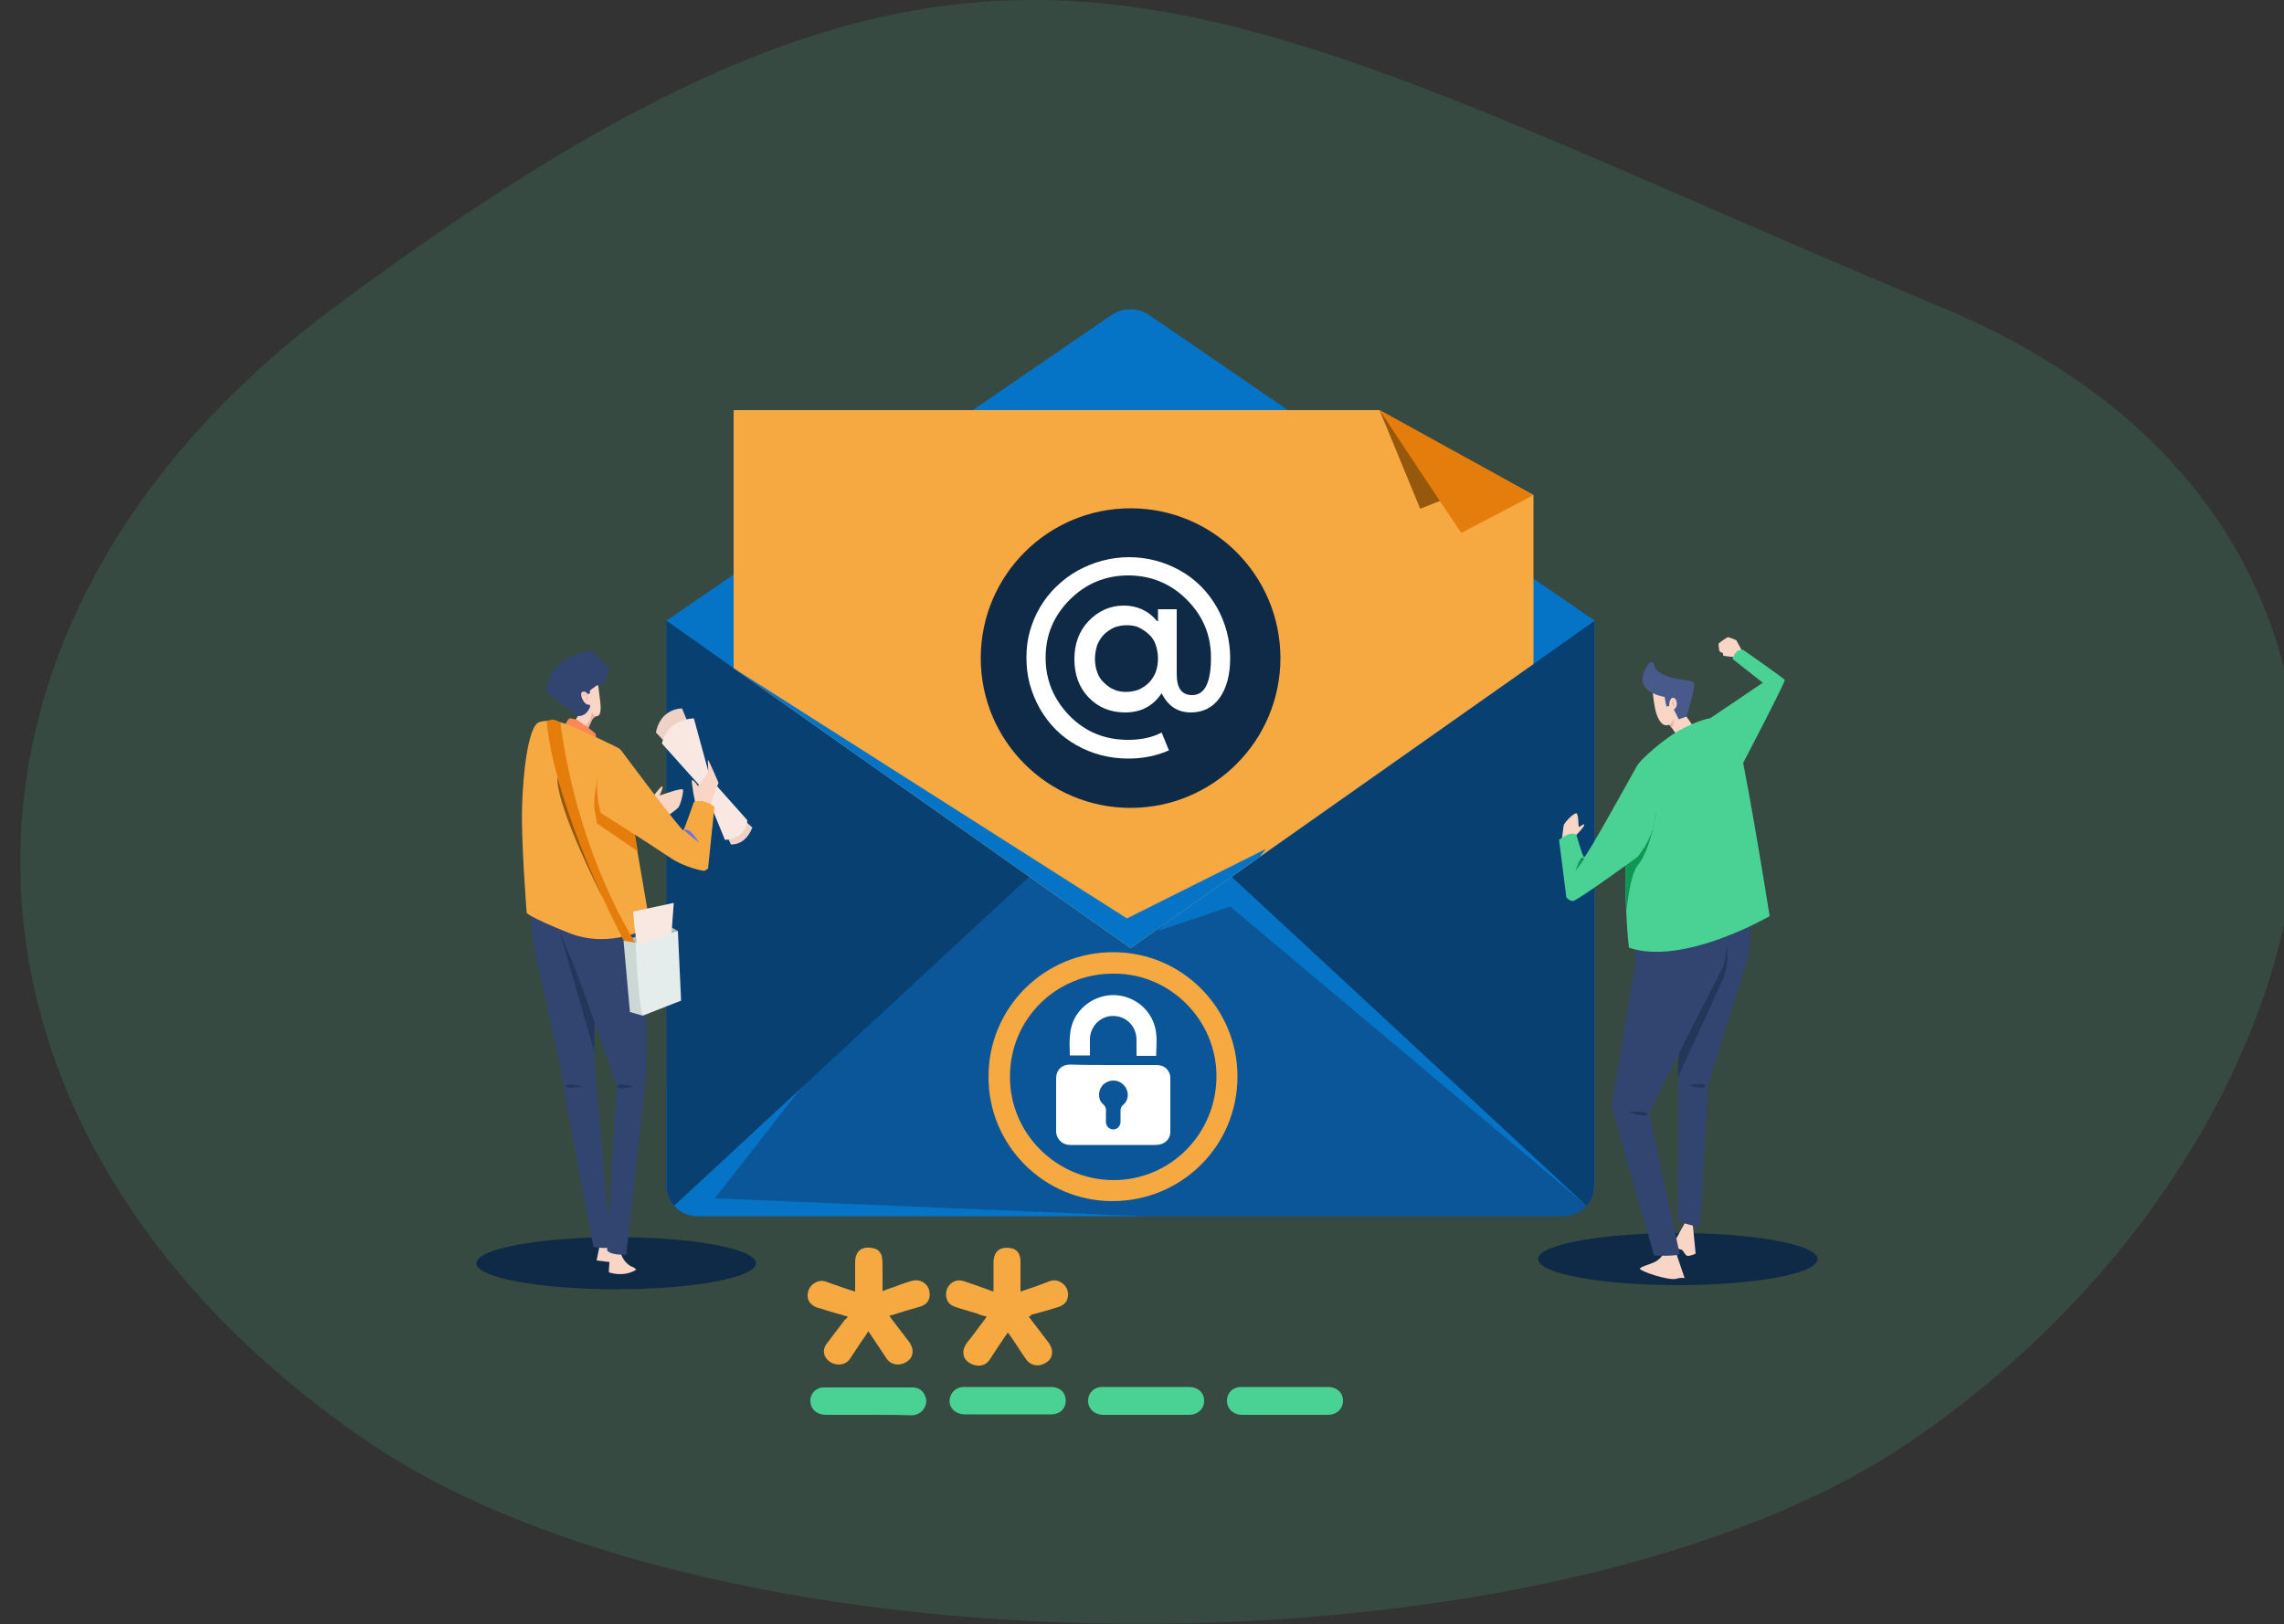 <?xml version="1.0" encoding="utf-8"?>
<!-- Generator: Adobe Illustrator 24.0.0, SVG Export Plug-In . SVG Version: 6.00 Build 0)  -->
<svg version="1.1" id="Layer_1" xmlns="http://www.w3.org/2000/svg" xmlns:xlink="http://www.w3.org/1999/xlink" x="0px" y="0px"
	 viewBox="0 0 500 355.6" style="enable-background:new 0 0 500 355.6;" xml:space="preserve">
<rect x="0" y="0" width="500" height="355.6" fill="#333333" stroke="none"/>
<style type="text/css">
	.st0{opacity:0.15;fill:#4AD295;}
	.st1{fill-rule:evenodd;clip-rule:evenodd;fill:#39EA91;}
	.st2{clip-path:url(#SVGID_2_);fill:none;stroke:#FFFFFF;stroke-miterlimit:10;}
	
		.st3{clip-path:url(#SVGID_2_);fill:none;stroke:#C8DDFF;stroke-width:4.103;stroke-linecap:round;stroke-linejoin:round;stroke-miterlimit:10;}
	.st4{fill-rule:evenodd;clip-rule:evenodd;fill:#1AA362;}
	.st5{clip-path:url(#SVGID_4_);fill:none;stroke:#FFFFFF;stroke-miterlimit:10;}
	
		.st6{clip-path:url(#SVGID_4_);fill:none;stroke:#ACCCFF;stroke-width:4.103;stroke-linecap:round;stroke-linejoin:round;stroke-miterlimit:10;}
	.st7{fill-rule:evenodd;clip-rule:evenodd;fill:#0E2A47;}
	.st8{fill:none;stroke:#FFFFFF;stroke-width:0.5;stroke-miterlimit:10;}
	.st9{fill-rule:evenodd;clip-rule:evenodd;fill:#D89780;}
	.st10{fill-rule:evenodd;clip-rule:evenodd;fill:#4AD295;}
	.st11{fill-rule:evenodd;clip-rule:evenodd;fill:#0A416B;}
	.st12{opacity:0.181;fill-rule:evenodd;clip-rule:evenodd;}
	.st13{fill-rule:evenodd;clip-rule:evenodd;fill:#00101F;}
	.st14{fill-rule:evenodd;clip-rule:evenodd;fill:#012647;}
	.st15{fill-rule:evenodd;clip-rule:evenodd;fill:#8C6340;}
	.st16{fill-rule:evenodd;clip-rule:evenodd;fill:#F4CDB0;}
	.st17{fill-rule:evenodd;clip-rule:evenodd;fill:#F7A941;}
	.st18{fill:#FFFFFF;}
	.st19{opacity:0.202;fill-rule:evenodd;clip-rule:evenodd;}
	.st20{fill-rule:evenodd;clip-rule:evenodd;fill:#CE7D1D;}
	.st21{fill-rule:evenodd;clip-rule:evenodd;fill:#B96A26;}
	.st22{fill-rule:evenodd;clip-rule:evenodd;fill:#F9BEA5;}
	.st23{fill-rule:evenodd;clip-rule:evenodd;fill:#E5B59D;}
	.st24{fill-rule:evenodd;clip-rule:evenodd;}
	.st25{fill-rule:evenodd;clip-rule:evenodd;fill:#FFB995;}
	.st26{fill-rule:evenodd;clip-rule:evenodd;fill:#001F3B;}
	.st27{fill:#0D4475;}
	.st28{fill:#F7A941;}
	.st29{fill:#129F72;}
	.st30{fill:#045633;}
	.st31{fill:#037A4A;}
	.st32{fill:#4AD295;}
	.st33{fill:#F7BA84;}
	.st34{fill:#FAC896;}
	.st35{fill:#C34F04;}
	.st36{fill:#F39C55;}
	.st37{fill:#55312F;}
	.st38{fill:#0E2A47;}
	.st39{fill:#F97722;}
	.st40{fill:#DFCCC3;}
	.st41{fill:#B01F1A;}
	.st42{fill:#F97700;}
	.st43{fill:#0C3AFB;}
	.st44{fill:#231F20;}
	.st45{fill:#F74000;}
	.st46{fill:#C6DDFF;}
	.st47{fill:#401A4C;}
	.st48{opacity:0.69;}
	.st49{fill:#EF4923;}
	.st50{fill:#F3C04C;}
	.st51{fill:#F8B91E;}
	.st52{fill:#3478F6;}
	.st53{fill:#BDDCF9;}
	.st54{fill:#0B5699;}
	.st55{fill:#0674C6;}
	.st56{fill:#084072;}
	.st57{fill:#96580C;}
	.st58{fill:#E57D0C;}
	.st59{fill:#EFD2C7;}
	.st60{fill:#F9E7E1;}
	.st61{fill:#F9D5C5;}
	.st62{fill:#324570;}
	.st63{fill:#23375B;}
	.st64{fill:#ACBCB8;}
	.st65{fill:#EDB09A;}
	.st66{fill:#FC8856;}
	.st67{fill:#CBD8D5;}
	.st68{fill:#E4EDEB;}
	.st69{fill:#7070E5;}
	.st70{fill:#0F9655;}
	.st71{fill:#485A8C;}
	.st72{clip-path:url(#SVGID_6_);}
	.st73{fill:#0C3599;}
	.st74{fill:#9BD0E5;}
	.st75{fill:#F0EEED;}
	.st76{fill:#A3A09E;}
	.st77{fill:#6B574A;}
	.st78{fill:#7C675B;}
	.st79{fill:#E88400;}
	.st80{fill:#9C4721;}
	.st81{fill:#D36C00;}
	.st82{fill:#6C9702;}
	.st83{fill:#608000;}
	.st84{fill:#514038;}
	.st85{fill:#857967;}
	.st86{fill:#A87B7B;}
	.st87{fill:#E1B7B2;}
	.st88{fill:#CFAD80;}
	.st89{fill:#D6D5D4;}
	.st90{fill:#C6C6C5;}
	.st91{fill:#CB9793;}
	.st92{fill:#0065C4;}
	.st93{fill:#77B1DA;}
	.st94{fill:#07578C;}
	.st95{fill:#B4DBE8;}
	.st96{fill:#CD7C61;}
	.st97{fill:#EBE9E6;}
	.st98{fill:#80C2FD;}
	.st99{fill:#055EA6;}
	.st100{fill:#E6E3E1;}
	.st101{fill:#D9D5D3;}
	.st102{fill:#F59473;}
	.st103{fill:#E5C99D;}
	.st104{fill:#39302A;}
	.st105{fill:#191616;}
	.st106{fill:#EDD6B7;}
	.st107{fill:#CC7102;}
	.st108{fill:#5C5477;}
	.st109{fill:#796C5D;}
	.st110{fill:#D6821E;}
	.st111{fill:#F5A992;}
	.st112{fill:#4E4A6B;}
	.st113{fill:#6C6385;}
	.st114{fill:#554C72;}
	.st115{fill:#044784;}
	.st116{fill:#D9F2FC;}
	.st117{fill:#B8B6B4;}
	.st118{fill:#682E35;}
	.st119{fill:#D87036;}
	.st120{fill:#C45A24;}
	.st121{fill:#8C494C;}
	.st122{fill:#E07F4D;}
	.st123{fill:#7F4044;}
	.st124{fill:#E3876C;}
	.st125{fill:#7C3D42;}
	.st126{fill:#E7E5E3;}
	.st127{fill:#D2D0CF;}
	.st128{fill:#4F7A98;}
	.st129{fill:#446C82;}
	.st130{fill:#3D6477;}
	.st131{clip-path:url(#SVGID_8_);}
	.st132{fill:#2B1811;}
	.st133{fill:#D44117;}
	.st134{fill:#80CBA5;}
	.st135{fill:#EECA42;}
	.st136{fill:#7ED2CD;}
	.st137{fill:#4C9B93;}
	.st138{opacity:0.7;fill:#4AAFA5;}
	.st139{fill:#5D6DCB;}
	.st140{fill:#0C508E;}
	.st141{opacity:0.5;fill:#509DEA;}
	.st142{fill:#4153AB;}
	.st143{fill:#D04400;}
	.st144{fill:#EDC8C8;}
	.st145{fill:#D5989C;}
	.st146{fill:#C5634E;}
	.st147{fill:#AA2F00;}
	.st148{fill:#DA917F;}
	.st149{fill:#4D3832;}
	.st150{fill:#CF5033;}
	.st151{fill:#0D518E;}
	.st152{fill:#5E6EC4;}
	.st153{clip-path:url(#SVGID_10_);}
	.st154{fill:none;stroke:#FFFFFF;stroke-width:1.543;stroke-miterlimit:10;}
	.st155{fill:#0A5CA5;}
	.st156{fill:#88BDDA;}
	.st157{fill:#ACD5F4;}
	.st158{fill:#001F46;}
	.st159{fill:#367082;}
	.st160{fill:#3DC7C9;}
	.st161{fill:#3D7AA8;}
	.st162{fill:#07569E;}
	.st163{fill:#E2C59C;}
	.st164{fill:#163F59;}
	.st165{fill:#E9D6B8;}
	.st166{fill:#161711;}
	.st167{fill:#316091;}
	.st168{fill:#B6C2C9;}
	.st169{fill:#879BA6;}
	.st170{fill:#E4EEF3;}
	.st171{fill:#33A8B5;}
	.st172{fill:#F8C44F;}
	.st173{fill:#282723;}
	.st174{fill:#AD5C49;}
	.st175{fill:#F4DA80;}
	.st176{fill:#194866;}
	.st177{fill:#D0DEE6;}
	.st178{fill:#86BBD8;}
	.st179{fill:url(#SVGID_11_);}
	.st180{fill:#854638;}
	.st181{fill:#CDD5D7;}
	.st182{fill:#E5E8EC;}
	.st183{fill:#F7F8FC;}
	.st184{fill:#30363D;}
	.st185{fill:#484F59;}
	.st186{fill:#15100C;}
	.st187{fill:#D1DBEA;}
	.st188{fill:#B0BFDE;}
	.st189{fill:#FEC12F;}
	.st190{fill:#34688F;}
	.st191{fill:#DEC9A9;}
	.st192{fill:none;}
	.st193{opacity:0.2;fill:#AEC4DB;}
	.st194{fill:#37B3B5;}
</style>
<path class="st0" d="M425.5,67.5C260.6-1.4,219-41.4,72.9,67.5c-94.7,70.7-90,181,6.9,247.7c78.1,53.8,261.1,53.8,339.1,0
	C515.8,248.5,543.6,116.9,425.5,67.5z"/>
<g>
	<ellipse class="st38" cx="134.9" cy="276.6" rx="30.6" ry="5.7"/>
	<ellipse class="st38" cx="367.3" cy="275.7" rx="30.6" ry="5.7"/>
	<path class="st54" d="M349.1,135.9v123.5c0,3.8-3.1,6.9-6.9,6.9H152.7c-2.1,0-3.9-0.9-5.1-2.3c-1.1-1.2-1.7-2.8-1.7-4.6V135.9
		H349.1z"/>
	<path class="st55" d="M250.4,266.3h-97.7c-2.1,0-3.9-0.9-5.1-2.3c-1.1-1.2-1.7-2.8-1.7-4.6v-21.4l29.4,0.3l-18.8,24.1L250.4,266.3z
		"/>
	<polygon class="st55" points="347.3,264 269.3,198.5 253.6,203.8 277.1,176.8 	"/>
	<path class="st56" d="M255.8,163.7L147.6,264c-1.1-1.2-1.7-2.8-1.7-4.6V136L255.8,163.7z"/>
	<path class="st56" d="M239.1,163.7L347.3,264c1.1-1.2,1.7-2.8,1.7-4.6V136L239.1,163.7z"/>
	<path class="st55" d="M349.1,135.9l-13.4,9.5l-88.2,62.2l-86.9-61.3l-14.7-10.4l14.7-10.1l52.5-36.1l30.2-20.7
		c2.5-1.7,5.8-1.7,8.3,0l30.2,20.7l53.9,37L349.1,135.9z"/>
	<polygon class="st28" points="335.7,108.4 335.7,145.4 275.8,187.6 247.5,207.6 160.6,146.3 160.6,89.8 302,89.8 	"/>
	<polygon class="st55" points="277.1,185.9 275.8,187.6 247.5,207.6 160.6,146.3 246.7,201.1 	"/>
	<polygon class="st57" points="328.5,104.4 315.2,109.7 310.9,111.4 302,89.8 	"/>
	<polygon class="st58" points="335.7,108.4 319.9,116.7 315.2,109.7 302,89.8 328.5,104.4 	"/>
	<circle class="st38" cx="247.5" cy="144.1" r="32.8"/>
	<g>
		<path class="st18" d="M269.3,144.1c0,3.7-0.8,6.6-2.3,8.7c-1.5,2.1-3.6,3.2-6.3,3.2c-2.9,0-5-1.4-6.4-4.2c-1.9,2.8-4.5,4.2-8,4.2
			c-3.2,0-5.9-1.1-8-3.3c-2.1-2.2-3.1-5-3.1-8.4c0-3.3,1-6.1,3.1-8.3c2.1-2.2,4.7-3.4,7.7-3.4c2.9,0,5.4,1.1,7.3,3.4h0.2v-2.6h4.1
			v14.2c0,3.1,1.1,4.6,3.4,4.6c2.7,0,4.1-2.7,4.1-8.2c0-5-1.8-9.2-5.3-12.7c-3.5-3.5-7.8-5.3-12.8-5.3c-5,0-9.3,1.8-12.8,5.3
			c-3.5,3.5-5.3,7.7-5.3,12.7c0,5,1.8,9.2,5.3,12.8c3.5,3.5,7.7,5.2,12.8,5.2c2.7,0,5.2-0.5,7.3-1.6l1.6,3.9
			c-2.7,1.2-5.7,1.8-8.9,1.8c-4.1,0-7.9-1-11.3-2.9c-3.4-1.9-6.1-4.6-8.1-8.1c-1-1.8-1.7-3.6-2.2-5.4c-0.5-1.9-0.7-3.8-0.7-5.7
			c0-1.9,0.2-3.8,0.7-5.6c0.5-1.8,1.2-3.6,2.2-5.3c1-1.7,2.2-3.3,3.6-4.6c1.4-1.4,2.9-2.5,4.6-3.5c1.7-0.9,3.5-1.7,5.4-2.2
			c1.9-0.5,3.9-0.8,5.9-0.8c4,0,7.8,1,11.2,2.9c3.4,1.9,6.1,4.6,8.1,8.1C268.3,136.4,269.3,140.1,269.3,144.1z M239.7,144.3
			c0,1.1,0.2,2.1,0.5,2.9c0.3,0.9,0.8,1.7,1.5,2.3c0.6,0.6,1.4,1.2,2.2,1.5c0.8,0.4,1.8,0.5,2.7,0.5s1.9-0.2,2.7-0.5
			c0.8-0.4,1.6-0.9,2.2-1.5c0.6-0.6,1.1-1.4,1.5-2.3c0.3-0.9,0.5-1.9,0.5-3c0-1.1-0.2-2.1-0.5-3c-0.3-0.9-0.8-1.7-1.5-2.3
			c-0.6-0.6-1.4-1.1-2.2-1.5c-0.8-0.4-1.8-0.5-2.7-0.5s-1.9,0.2-2.7,0.5c-0.8,0.4-1.6,0.9-2.2,1.5c-0.6,0.6-1.1,1.4-1.5,2.3
			C239.9,142.2,239.7,143.2,239.7,144.3z"/>
	</g>
	<path class="st59" d="M145.4,162.3l-1.8-1.9c0,0,0.6-5,5.7-5.3l1.6,3.9L145.4,162.3z"/>
	<path class="st59" d="M159,182.7l1,2.2c0,0,3.1,0.4,4.7-3.7l-2.3-2.1L159,182.7z"/>
	<path class="st60" d="M144.9,162.8l9.5,10.6l4.3,10.5c0,0,4.6,0,4.9-4.3l-8.1-9.1l-3.6-13.2C151.9,157.3,146.2,157.3,144.9,162.8z"
		/>
	<path class="st61" d="M142.3,175.3c0,0,2.1-2.9,2.6-3.1s-0.5,2-0.5,2s4.9-1.8,5.1-1.3c0.2,0.4-0.5,3.3-1,3.9c-0.5,0.6-3,2.3-3,2.3
		L142.3,175.3z"/>
	<polygon class="st61" points="131.3,272.6 130.6,276 133.9,276.4 133.7,272.6 	"/>
	<path class="st62" d="M133.7,273c-1.1,0.6-3.8,0-3.8,0s-6.7-35-6.9-37.4c-0.2-2.4-5.1-23.5-6-27.6c-0.8-4.1-0.8-9.4-0.8-9.6
		l8.7,0.5l2.2,7.5l3.1,10.7c0,0-0.1,7.7,0,13c0,2.3,0,4.1,0.1,4.8C130.4,237,133.7,273,133.7,273z"/>
	<path class="st63" d="M130.1,230.2l-7.4-25.5l4.4,1.9l3.1,10.7C130.2,217.2,130.1,224.9,130.1,230.2z"/>
	<path class="st61" d="M133.7,273.8c0,0-0.5,4.1-0.4,4.8c0,0,3.2,1.2,6-0.6l-0.6-0.5c0,0-2.2-0.5-3-3.7H133.7z"/>
	<path class="st62" d="M141.5,203c0,0,0.1,30.3-0.1,32.7c-0.2,2.4-4.3,39-4.3,39s-3.2,0.3-4.2-0.9c0,0,1.2-23.4,2.1-35.6
		c0.1-0.9-8.9-26-9.7-27.6c-0.8-1.6-3-7.1-3.1-8.6L141.5,203z"/>
	<path class="st63" d="M135.2,237.9c0,0.9,3.5,0,3.5,0S135.2,237,135.2,237.9z"/>
	<polygon class="st64" points="148.3,203.8 147,204.2 139.5,206.9 138.2,207.4 136.5,206 139.2,205.1 146.5,202.7 147.1,203.1 	"/>
	<path class="st63" d="M123.9,237.9c0,0.6,3.5,0,3.5,0S123.9,236.9,123.9,237.9z"/>
	<path class="st61" d="M130.5,156.8c0,0-0.5,0.2-0.9,0.8c-0.3,0.6-1,2.3-1,2.3l-0.8-0.5l-2-1.4l2.3-4h2.1l0.1,1.4L130.5,156.8z"/>
	<path class="st65" d="M130.5,156.8c0,0-0.5,0.2-0.9,0.8c-0.3,0.6-1,2.3-1,2.3l-0.8-0.5c0.4-0.5,0.8-1,1.1-1.4
		c0.7-1,0.6-1.8,0.6-1.8l0.8-0.8L130.5,156.8z"/>
	<path class="st66" d="M123.5,159.3c0,0,0.7-2,1.3-2c0.6,0,1.7,0.4,1.7,0.4s3.8,2.7,3.9,3c0.1,0.2,0,1.7,0,1.7L123.5,159.3z"/>
	<path class="st28" d="M142.3,202.7c0.1,0.4-8.7,5.2-17.7,1.6c-9-3.6-9.3-4.4-9.3-4.4s-1.3-16.5-1-23.5c0.2-7,1.3-17.6,3.8-18.3
		c2.5-0.7,5.1,0,7.7,1.2c2,0.9,9.8,4.4,10,4.8c0.1,0.1,0.9,4.9,1.9,11.1c0.6,3.4,1.2,7.3,1.8,11C141,194.8,142.3,202.6,142.3,202.7z
		"/>
	<path class="st58" d="M139.6,186.4l-8.9-6.1c0,0,0,0-0.5-2.8c-0.5-2.8,0.9-8.3,0.9-8.3l6.7,6.2C138.4,178.8,139,182.6,139.6,186.4z
		"/>
	<path class="st61" d="M152.3,176.4c0,0-1.1-5.5-0.8-5.6c0.3-0.1,1.3,1.3,1.3,1.3s2.1-2.7,2.2-3c0.1-0.3-0.1-2.6,0-2.7
		c0.1-0.1,2.3,5,2.3,5l-2.1,5.4L152.3,176.4z"/>
	<path class="st57" d="M122,170.2l9.9,26.3C131.9,196.5,121.8,176.9,122,170.2z"/>
	<path class="st28" d="M135.9,164.2c0,0-2.6-0.3-4.4,3.7c-1.8,4,0,10.1,0,10.1s11.1,7,14.9,9.6s7.8,3.1,7.8,3.1l0.8-0.5l1.4-13.5
		c0,0-2-1.9-4.5-1.1c0,0-2,5.8-2.3,6.2S135.9,164.2,135.9,164.2z"/>
	<path class="st58" d="M122.7,158.3c0,0-1.5-1.4-3-0.3c0,0,0.5,16,16.9,48.1l2.5,0.4C139.1,206.4,126.5,187.4,122.7,158.3z"/>
	<polygon class="st67" points="136.5,206 137.9,221.6 140.7,222.4 139.1,206.4 	"/>
	<path class="st68" d="M140.7,222.4l8.4-3.3l-0.7-15.3l-9.3,2.6C139.1,206.4,139.7,219.4,140.7,222.4z"/>
	<path class="st60" d="M147.5,197.7l-0.4,5.4l-0.1,1.2l-7.5,2.7c-0.1-0.5-0.2-1.2-0.3-1.8c-0.4-2.6-0.6-5.6-0.6-5.6L147.5,197.7z"/>
	<path class="st61" d="M130.8,148.8c0,0,0.4,3.1,0.6,4.8c0.2,1.7,0.1,3-0.6,3.2c-1.2,0.3-1.6-2-1.6-2l-2.3,0.5l-1.9-4.7
		C125,150.6,130.4,147.3,130.8,148.8z"/>
	<path class="st62" d="M128.7,152c0,0-0.5-0.8-1.2-0.5c-0.8,0.3,0.3,3.1,1.6,2.8l0.1,0.4c0,0-0.6,2.1-2.6,2.1c0,0-6.4-4.8-6.8-5.3
		c-0.3-0.4,0.1-4.5,3.1-6.5c3-2,6.3-2.7,6.3-2.7s4.2,3.9,4.3,4.2c0.1,0.3-1.7,3.4-1.9,3.6c-0.2,0.1-1-0.1-1,0s-1.6,1-1.5,1.3
		c0.1,0.4,0.1,0.4,0.1,0.4L128.7,152z"/>
	<path class="st65" d="M127.6,152.4c0,0-0.1-0.5,0.5-0.5s0.5,1,0.5,1s-0.2,0.2-0.1,0.4c0,0.2,0.3,0.1,0.3,0.1s-0.5,0.2-0.5-0.1
		c-0.1-0.4,0.2-0.5,0.2-0.5s-0.1-0.7-0.4-0.7S127.6,152.4,127.6,152.4z"/>
	<path class="st69" d="M149.7,181.8l3.4,2.8C153,184.6,151.1,180.9,149.7,181.8z"/>
	<path class="st61" d="M381.4,142.6c0,0-1.2-2.3-1.3-2.4s-1.7-0.7-1.8-0.7c-0.1,0-2,1.2-2.1,1.5c0,0.3,0.1,1.2,0.2,1.5
		c0.2,0.4,0.8,0.5,0.8,0.5s0,0.3,0,0.5c0,0.2,2.9,0.4,2.9,0.4L381.4,142.6z"/>
	<path class="st32" d="M374.5,157.2l11.4-7.7l-6.6-5.2c0,0,0.5-2.3,2.3-2c0,0,8.9,6.2,9.1,6.6c0.2,0.4-9.8,19.5-9.8,19.5
		L374.5,157.2z"/>
	<path class="st61" d="M364.2,274.4c0,0-0.4,1-1.7,1.8c-1.3,0.7-3.3,1.1-3.5,1.6c-0.1,0.5,6.3,2.7,8,2.2s1.9,0.2,1.7-0.4
		c-0.2-0.6-2-5.9-2-5.9L364.2,274.4z"/>
	<path class="st61" d="M369,267.5l-2.6,4.7c0,0,0.9,1.4,1.5,1.4c0.6-0.1,0.9,1.4,1.6,1.4c0.7,0,1.7-0.5,1.7-0.5l-0.7-7.1H369z"/>
	<path class="st62" d="M383.5,200.4c0,0-0.5,7.3-0.7,8.7c-0.2,1.4-8.8,27.3-8.9,29c-0.1,1.7-1.8,30.7-1.8,30.7l-4.7-1.3
		c0,0,0-25.8,0-28.8c0-1.6,0.4-10,0.8-17.6c0.4-7,0.7-13.4,0.7-13.4L383.5,200.4z"/>
	<path class="st63" d="M377.3,214c-1.2,3-10,21.9-10,21.9c0-1.5,0.4-9.3,0.8-16.4l9.9-12.3C378.1,207.3,378.6,211,377.3,214z"/>
	<path class="st62" d="M362.1,274.9c0,0,5.2,0.3,5.6-0.4c0,0-6.5-29.5-6.6-30.5c-0.1-1,14.6-29.3,15.9-31.9
		c1.3-2.6,1.2-10.1,1.2-10.1l-20.2,5v4.1l-5.2,31.2L362.1,274.9z"/>
	<polygon class="st61" points="370.5,158.8 366.9,160.7 366,159.4 365.4,158.7 365.4,157 366.5,155.1 368.3,155.6 	"/>
	<path class="st32" d="M387.4,200.6c0,0-18.9,11-30.8,6.9c0,0-0.4-3.1-0.6-8.1c0,0,0,0,0,0c-0.2-4.1-0.3-9.4,0.1-15.1
		c0.3-5.4,1-11.1,2.3-16.6c0.2-0.9,6.1-6.3,10.2-8.3c4-2,9.4-3.9,11.1-0.3C381.4,162.8,387.4,200.6,387.4,200.6z"/>
	<path class="st61" d="M345.1,182.8c0,0,1.8-1.8,1.7-2.2c-0.1-0.4-1.1,0.7-1.2,0.4c-0.1-0.2,0-2.7-0.5-2.9c-0.5-0.2-2.7,2-2.8,2.7
		s-0.4,3.1-0.4,3.1L345.1,182.8z"/>
	<path class="st70" d="M362.5,178.1c0,0-1.1,7.9-4,11.4c-1.7,2.1-2.4,9.8-2.5,10c-0.2-4.1-0.3-9.4,0.1-15.1
		C359.1,181.4,362.5,178.1,362.5,178.1z"/>
	<path class="st32" d="M341.3,183.9c0,0,2.5-2.1,3.8-1.1c0,0,1.3,4.7,1.7,4.9c0.4,0.2,11.5-19.9,11.5-19.9s3.8,3.5,4.1,9.3
		s-4,10.6-4,10.6s-13.3,9.7-14.1,9.6c-0.9-0.1-1.4-0.8-1.4-0.8L341.3,183.9z"/>
	<path class="st65" d="M366,159.4l-0.5-0.8v-1.2l1,0.1C366.4,157.6,366.5,158.6,366,159.4z"/>
	<path class="st61" d="M361.8,151.6c0,0,0.3,2.9,0.7,4.3s1.2,3.1,2.5,2.9c1.9-0.4,1.6-3,1.6-3l1.9-1.3l-1.1-4.9
		C367.4,149.6,361.5,149.2,361.8,151.6z"/>
	<path class="st71" d="M364.8,154.7l0.6-0.1c0,0,0-2,1-1.8c0.9,0.3,0.9,2.3,0,2.5l1.1,2.2l1.7-0.6c0,0,1.8-6,1.7-7
		c-0.2-1-1.7-0.9-2.9-1.1c-1.2-0.2-5.5-0.9-5.9-3.2c-0.5-2.3-3.4,2.3-2.3,4.4c1.1,2.1,4.6,2.6,4.6,2.6L364.8,154.7z"/>
	<path class="st65" d="M366.6,153.3c0,0-0.3-0.2-0.5,0.3s0.2,0.7,0.2,0.9c0,0.2-0.2,0.3-0.2,0.3s0.4-0.1,0.4-0.4
		S365.9,153.6,366.6,153.3z"/>
	<path class="st70" d="M346.8,188.1l-1.9,2.6C344.9,190.7,346.1,186.6,346.8,188.1z"/>
	<path class="st63" d="M360.6,244c-0.1,0.9-4-0.5-4-0.5S360.7,243.1,360.6,244z"/>
	<path class="st63" d="M373.3,237.8c-0.1,0.9-3.7-0.2-3.7-0.2S373.4,236.9,373.3,237.8z"/>
</g>
<g id="_x37_9RtCs_2_">
	<g>
		<path class="st28" d="M270.9,235.7c0,15.2-12.2,27.3-27.4,27.3c-15,0-27.2-12.3-27.1-27.3c0-15.1,12.3-27.3,27.4-27.2
			C258.8,208.5,270.9,220.8,270.9,235.7z M221.1,235.7c-0.1,12.4,10.1,22.6,22.5,22.7c12.5,0.1,22.6-10,22.7-22.6
			c0.1-12.3-10-22.6-22.3-22.6C231.3,213,221.1,223.1,221.1,235.7z"/>
		<path class="st28" d="M185.6,288.3c-2-0.6-3.9-1.1-5.7-1.7c-0.4-0.1-0.7-0.2-1.1-0.3c-1.7-0.7-2.4-2-1.8-3.8
			c0.5-1.4,2.2-2.4,3.7-1.9c1.8,0.6,3.6,1.3,5.5,1.9c0.3,0.1,0.6,0.2,1,0.3c0-0.3,0-0.5,0-0.8c0-1.9,0-3.7,0-5.6
			c0-2.5,1.5-3.6,3.9-3.1c1.1,0.2,1.8,0.9,2,2.1c0.1,0.8,0.1,1.6,0.1,2.4c0,1.6,0,3.2,0,4.9c0.3-0.1,0.6-0.2,0.8-0.3
			c1.8-0.6,3.7-1.4,5.5-1.9c2.3-0.7,4.3,1,4,3.4c-0.2,1.4-1.2,2-2.4,2.3c-1.8,0.5-3.5,1-5.3,1.6c-0.3,0.1-0.7,0.2-1.1,0.3
			c0.1,0.2,0.3,0.4,0.4,0.6c1.3,1.7,2.6,3.4,3.9,5.1c0.9,1.2,1,2.5,0.4,3.5c-0.7,1.1-2.3,1.7-3.6,1.4c-0.7-0.2-1.3-0.6-1.7-1.2
			c-1.3-2-2.6-3.9-4-6c-0.6,0.9-1.1,1.7-1.7,2.5c-0.8,1.2-1.5,2.3-2.3,3.5c-0.9,1.4-2.9,1.7-4.4,0.7c-1.4-0.9-1.8-2.6-0.7-4
			c1.3-1.8,2.7-3.5,4-5.3C185.2,288.9,185.4,288.6,185.6,288.3z"/>
		<path class="st28" d="M225.2,288.3c1,1.3,2,2.6,3,3.9c0.5,0.7,1,1.3,1.5,2c1,1.5,0.8,3.2-0.6,4.1c-1.6,1.1-3.5,0.8-4.5-0.7
			c-1.2-1.7-2.3-3.5-3.5-5.2c-0.1-0.2-0.3-0.4-0.5-0.6c-1.4,2-2.7,4-4,6c-0.7,1-1.9,1.5-3.3,1.1c-1.4-0.4-2.3-1.3-2.4-2.5
			c-0.1-0.9,0.3-1.7,0.8-2.4c1.3-1.6,2.5-3.3,3.8-5c0.1-0.2,0.3-0.4,0.5-0.7c-0.8-0.2-1.5-0.4-2.2-0.7c-1.5-0.5-3.1-0.9-4.6-1.4
			c-1.5-0.5-2.1-1.4-2.1-2.9c0.1-2,1.9-3.4,3.8-2.8c1.9,0.6,3.8,1.3,5.7,2c0.3,0.1,0.5,0.2,0.9,0.3c0-0.3,0-0.6,0-0.8
			c0-1.8,0-3.7,0-5.5c0-2.5,1.4-3.6,3.8-3.2c1.1,0.2,1.8,0.9,2,2c0.1,0.4,0.1,0.9,0.1,1.3c0,2,0,4.1,0,6.2c0.4-0.1,0.6-0.2,0.9-0.3
			c1.9-0.6,3.8-1.3,5.6-2c1.8-0.7,4.5,1.1,3.8,3.8c-0.3,1.2-1.3,1.7-2.4,2c-1.8,0.6-3.7,1.1-5.6,1.6
			C225.7,288.2,225.5,288.2,225.2,288.3z"/>
		<path class="st32" d="M190.2,309.8c-3.1,0-6.2,0-9.4,0c-2,0-3.3-1.2-3.4-2.9c-0.1-1.7,1.2-3.1,2.9-3.1c1.2,0,2.5,0,3.7,0
			c5.2,0,10.5,0,15.7,0c1.3,0,2.3,0.6,2.8,1.8c0.5,1.1,0.3,2.2-0.5,3.2c-0.7,0.8-1.6,1.1-2.6,1.1
			C196.4,309.8,193.3,309.8,190.2,309.8z"/>
		<path class="st32" d="M220.7,303.7c3.1,0,6.2,0,9.4,0c1.9,0,3.2,1.2,3.2,3c0,1.8-1.3,3-3.2,3c-6.3,0-12.5,0-18.8,0
			c-2.4,0-3.9-1.8-3.3-3.8c0.4-1.3,1.5-2.2,3-2.2C214.2,303.7,217.4,303.7,220.7,303.7z"/>
		<path class="st32" d="M250.9,303.7c3.1,0,6.3,0,9.4,0c1.9,0,3.3,1.2,3.3,3c0,1.8-1.4,3.1-3.3,3.1c-6.2,0-12.5,0-18.7,0
			c-2.1,0-3.5-1.4-3.4-3.3c0.1-1.6,1.4-2.8,3-2.8C244.5,303.7,247.7,303.7,250.9,303.7z"/>
		<path class="st32" d="M281.3,303.7c3.1,0,6.3,0,9.4,0c1.9,0,3.3,1.2,3.3,3c0,1.8-1.4,3.1-3.3,3.1c-6.2,0-12.5,0-18.7,0
			c-2.1,0-3.5-1.4-3.4-3.3c0.1-1.6,1.4-2.8,3-2.8C274.9,303.7,278.1,303.7,281.3,303.7z"/>
		<path class="st18" d="M243.7,233.2c3.2,0,6.4,0,9.6,0c1.6,0,2.9,1.2,2.9,2.8c0,3.9,0,7.9,0,11.8c0,1.7-1.3,2.9-3.2,2.9
			c-5.4,0-10.8,0-16.1,0c-0.9,0-1.7,0-2.6,0c-1.8,0-3.1-1.3-3.1-3.1c0-3.8,0-7.6,0-11.4c0-1.9,1.2-3.1,3.1-3.1
			C237.4,233.2,240.5,233.2,243.7,233.2C243.7,233.2,243.7,233.2,243.7,233.2z M242.1,244.3C242.1,244.3,242.1,244.3,242.1,244.3
			c0,0.4,0,0.9,0,1.3c0,1,0.7,1.7,1.6,1.7c0.9,0,1.6-0.7,1.6-1.7c0-0.8,0-1.5,0-2.3c0-0.6,0.1-1,0.6-1.4c1.3-1.1,1.3-3.1,0.1-4.3
			c-1.2-1.3-3.1-1.3-4.4-0.2c-1.2,1.1-1.4,3.2-0.2,4.3c0.7,0.6,0.8,1.2,0.7,2C242.1,243.9,242.1,244.1,242.1,244.3z"/>
		<path class="st18" d="M253.1,231.2c-1.4,0-2.8,0-4.3,0c0-1,0-2,0-3c0-0.7,0-1.3-0.2-2c-0.7-2.5-3-4-5.6-3.7
			c-2.4,0.3-4.3,2.4-4.4,4.9c0,1.2,0,2.5,0,3.7c-0.3,0-0.6,0-0.8,0c-1.2,0-2.4,0-3.6,0c-0.1-3.3-0.3-6.5,1.8-9.3
			c2.3-3.1,6.3-4.6,10.1-3.6c3.8,1,6.6,4.2,7,8.1C253.3,228,253.1,229.6,253.1,231.2z"/>
	</g>
</g>
</svg>
